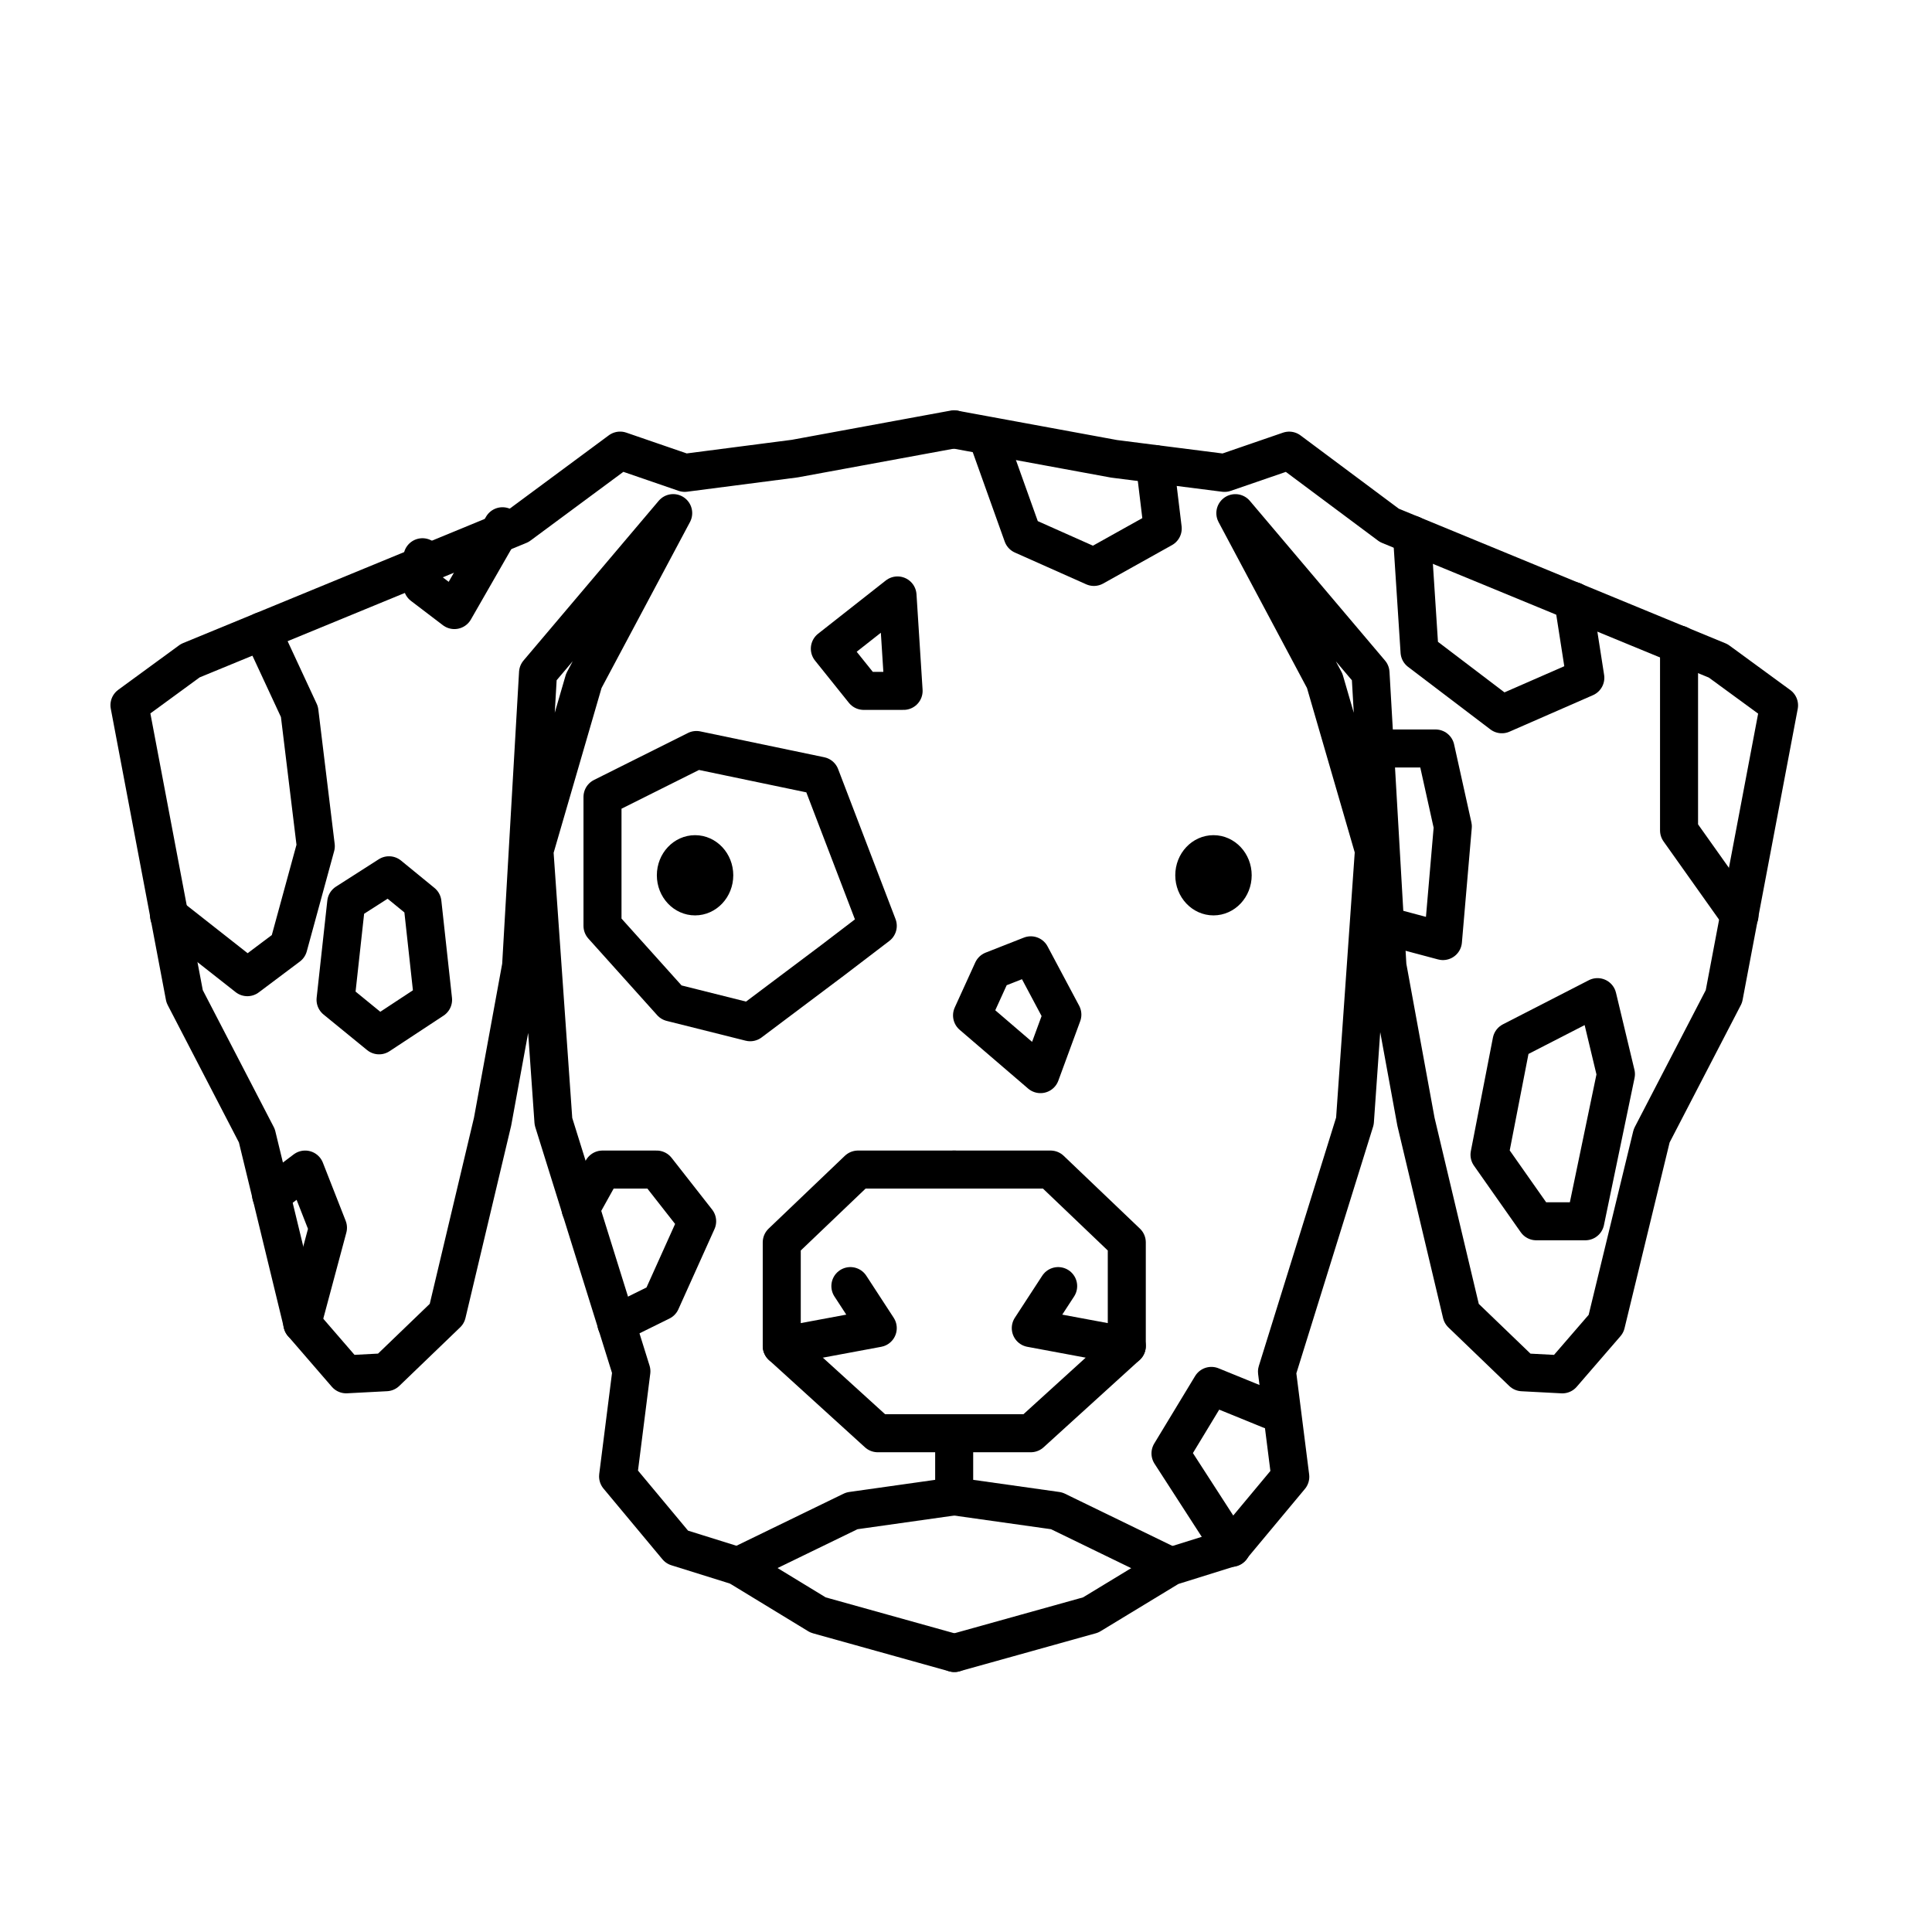 <?xml version="1.0" encoding="UTF-8"?>
<!-- Uploaded to: SVG Repo, www.svgrepo.com, Generator: SVG Repo Mixer Tools -->
<svg width="800px" height="800px" version="1.1" viewBox="144 144 512 512" xmlns="http://www.w3.org/2000/svg">
 <g stroke="#000000">
  <path transform="matrix(5.038 0 0 5.038 148.09 148.09)" d="m49.39 86.14-7.17-2-4.219-2.57-3.2-1-3.1-3.72 0.7-5.53-4.101-13.14-1-14.24 2.6-8.941 4.7-8.82-7.11 8.4-0.891 15.421-1.5 8.19-2.4 10.1-3.2 3.08-2.1 0.11-2.3-2.66-2.4-9.89-3.8-7.33-2.901-15.319 3.2-2.34 17.299-7.12 5.31-3.93 3.4 1.17 5.79-0.75 8.37-1.54" fill="none" stroke-linecap="round" stroke-linejoin="round" stroke-width="2"/>
  <path transform="matrix(5.038 0 0 5.038 148.09 148.09)" d="m49.38 60.71h-5.06l-4.01 3.83v5.45l5.05 4.59h4.02" fill="none" stroke-linecap="round" stroke-linejoin="round" stroke-width="2"/>
  <path transform="matrix(5.038 0 0 5.038 148.09 148.09)" d="m43.92 66.84 1.44 2.21-5.05 0.94" fill="none" stroke-linecap="round" stroke-linejoin="round" stroke-width="2"/>
  <path transform="matrix(5.038 0 0 5.038 148.09 148.09)" d="m49.38 77.9-5.38 0.76-5.99 2.91" fill="none" stroke-linecap="round" stroke-linejoin="round" stroke-width="2"/>
  <path transform="matrix(5.038 0 0 5.038 148.09 148.09)" d="m46.4 30.51-3.56 2.8 1.78 2.22h2.1zm0 0" fill="none" stroke-linecap="round" stroke-linejoin="round" stroke-width="2"/>
  <path transform="matrix(5.038 0 0 5.038 148.09 148.09)" d="m25.62 26.87-2.53 4.409-1.679-1.279v-1.5" fill="none" stroke-linecap="round" stroke-linejoin="round" stroke-width="2"/>
  <path transform="matrix(5.038 0 0 5.038 148.09 148.09)" d="m21.41 46.67-1.76-1.44-2.25 1.44-0.561 5.109 2.29 1.87 2.84-1.87zm0 0" fill="none" stroke-linecap="round" stroke-linejoin="round" stroke-width="2"/>
  <path transform="matrix(5.038 0 0 5.038 148.09 148.09)" d="m13.45 62.06 1.79-1.35 1.2 3.06-1.351 5.04" fill="none" stroke-linecap="round" stroke-linejoin="round" stroke-width="2"/>
  <path transform="matrix(5.038 0 0 5.038 148.09 148.09)" d="m8.08 47.35 4.12 3.24 2.16-1.621 1.44-5.27-0.86-7.07-1.97-4.24" fill="none" stroke-linecap="round" stroke-linejoin="round" stroke-width="2"/>
  <path transform="matrix(5.038 0 0 5.038 148.09 148.09)" d="m42.99 49.7-4.34 3.26-4.15-1.04-3.619-4.03v-6.78l4.94-2.47 6.52 1.36 3.02 7.89zm0 0" fill="none" stroke-linecap="round" stroke-linejoin="round" stroke-width="2"/>
  <path transform="matrix(5.038 0 0 5.038 148.09 148.09)" d="m49.39 86.14 7.17-2 4.2-2.55 3.2-1 3.1-3.72-0.7-5.53 4.1-13.18 1-14.24-2.59-8.919-4.7-8.82 7.11 8.4 0.89 15.421 1.5 8.19 2.4 10.1 3.2 3.08 2.1 0.11 2.3-2.66 2.4-9.89 3.8-7.33 2.9-15.31-3.2-2.34-17.299-7.129-5.27-3.93-3.4 1.17-5.81-0.74-8.37-1.54" fill="none" stroke-linecap="round" stroke-linejoin="round" stroke-width="2"/>
  <path transform="matrix(5.038 0 0 5.038 148.09 148.09)" d="m49.38 60.71h5.07l4.01 3.83v5.45l-5.05 4.59h-4.03v3.32l5.39 0.76 5.989 2.91" fill="none" stroke-linecap="round" stroke-linejoin="round" stroke-width="2"/>
  <path transform="matrix(5.038 0 0 5.038 148.09 148.09)" d="m54.85 66.84-1.44 2.21 5.05 0.94" fill="none" stroke-linecap="round" stroke-linejoin="round" stroke-width="2"/>
  <path transform="matrix(5.038 0 0 5.038 148.09 148.09)" d="m37.26 45.23c0 0.889-0.676 1.61-1.51 1.61-0.834 0-1.51-0.721-1.51-1.61 0-0.889 0.676-1.61 1.51-1.61 0.833 0 1.51 0.721 1.51 1.61" stroke-miterlimit="10"/>
  <path transform="matrix(5.038 0 0 5.038 148.09 148.09)" d="m64.53 45.23c0 0.889-0.676 1.61-1.51 1.61-0.833 0-1.51-0.721-1.51-1.61 0-0.889 0.676-1.61 1.51-1.61 0.834 0 1.51 0.721 1.51 1.61" stroke-miterlimit="10"/>
  <path transform="matrix(5.038 0 0 5.038 148.09 148.09)" d="m53.41 49.44-2.01 0.79-1.08 2.37 3.6 3.09 1.151-3.13zm0 0" fill="none" stroke-linecap="round" stroke-linejoin="round" stroke-width="2"/>
  <path transform="matrix(5.038 0 0 5.038 148.09 148.09)" d="m73.46 27.31 0.4 6.16 4.33 3.29 4.39-1.92-0.63-4.04" fill="none" stroke-linecap="round" stroke-linejoin="round" stroke-width="2"/>
  <path transform="matrix(5.038 0 0 5.038 148.09 148.09)" d="m87.51 33.09v9.78l3.18 4.48" fill="none" stroke-linecap="round" stroke-linejoin="round" stroke-width="2"/>
  <path transform="matrix(5.038 0 0 5.038 148.09 148.09)" d="m83.22 51.64 0.97 4.05-1.61 7.74h-2.58l-2.46-3.5 1.161-5.97zm0 0" fill="none" stroke-linecap="round" stroke-linejoin="round" stroke-width="2"/>
  <path transform="matrix(5.038 0 0 5.038 148.09 148.09)" d="m71.5 38.56h3.201l0.909 4.1-0.519 6.03-3.04-0.81" fill="none" stroke-linecap="round" stroke-linejoin="round" stroke-width="2"/>
  <path transform="matrix(5.038 0 0 5.038 148.09 148.09)" d="m51.16 22.25 1.82 5.09 3.75 1.67 3.62-2.021-0.41-3.39" fill="none" stroke-linecap="round" stroke-linejoin="round" stroke-width="2"/>
  <path transform="matrix(5.038 0 0 5.038 148.09 148.09)" d="m66 73.35-3.091-1.26-2.15 3.55 3.21 4.97" fill="none" stroke-linecap="round" stroke-linejoin="round" stroke-width="2"/>
  <path transform="matrix(5.038 0 0 5.038 148.09 148.09)" d="m31.61 68.81 2.35-1.16 1.9-4.22-2.131-2.72h-2.849l-1.151 2.07" fill="none" stroke-linecap="round" stroke-linejoin="round" stroke-width="2"/>
 </g>
</svg>